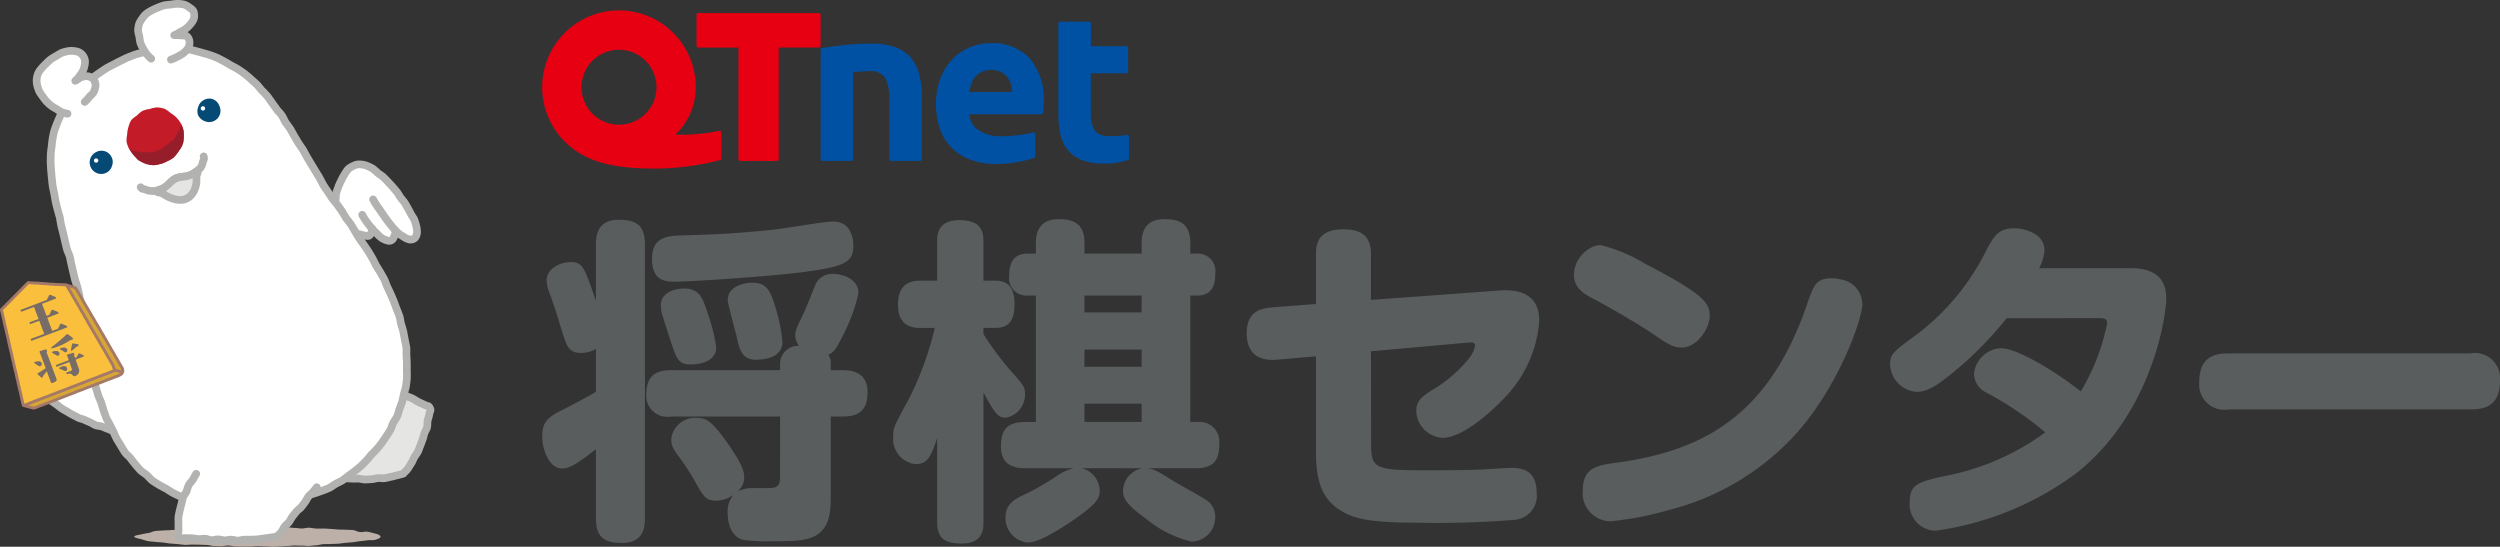 <svg xmlns="http://www.w3.org/2000/svg" width="171.868" height="37.586" viewBox="0 0 171.868 37.586">
  <rect x="0" y="0" width="171.868" height="37.586" fill="#333333" stroke="none"/>
  <g id="logo_shogi_center" transform="translate(-631.9 3.264)">
    <g id="レイヤー_1" data-name="レイヤー 1" transform="translate(632 -3)">
      <path id="パス_1" data-name="パス 1" d="M99.81,40.316c0-.674.139-1.7,1.556-1.7,1.231,0,1.812.372,1.812,1.7V59.132c0,.6-.093,1.7-1.556,1.7-1.208,0-1.812-.348-1.812-1.7V54.391c-1.069.813-1.719,1.324-2.323,1.324-.906,0-1.371-1.324-1.371-2.207,0-1.022.418-1.347,1.417-1.835.767-.395,1.533-.79,2.277-1.231v-2.95a1.965,1.965,0,0,1-1,.279c-.883,0-1-.418-1.417-1.765-.232-.766-.3-1.022-.743-2.276a2.734,2.734,0,0,1-.232-.929c0-.859.976-1.278,1.649-1.278.836,0,.952.348,1.742,2.671Zm12.66,11.824h-7.5a1.448,1.448,0,0,1-1.7-1.487c0-1.138.465-1.7,1.7-1.7h7.5v-.348a1.247,1.247,0,0,1,1.3-1.324,1.239,1.239,0,0,1-.256-.72c0-.3.046-.418.534-1.44.163-.3.7-1.673.813-1.951a1.259,1.259,0,0,1,1.254-.836c.581,0,1.742.3,1.742,1.324a11.612,11.612,0,0,1-1.115,3c-.465.976-.674,1.115-.952,1.231a1.148,1.148,0,0,1,.163.72v.348h.859c.72,0,1.672.232,1.672,1.51,0,1.092-.441,1.673-1.672,1.673h-.859v5.738c0,2.834-1.626,2.834-3.833,2.834a15.2,15.2,0,0,1-2.091-.07c-1-.186-1.161-1.324-1.161-1.835a1.772,1.772,0,0,1,.395-1.278,2.049,2.049,0,0,1-1.185.395c-.72,0-.883-.279-1.51-1.417a17.91,17.91,0,0,0-1-1.533c-.441-.581-.581-.836-.581-1.278a1.646,1.646,0,0,1,1.765-1.463c.65,0,1.022.232,2.044,1.649,1,1.417,1.208,2,1.208,2.416a1.261,1.261,0,0,1-.465,1,2.175,2.175,0,0,1,1.138-.232c.163,0,1.208,0,1.3-.023.395-.069.488-.3.488-.72Zm1.51-9.919c-3.043.372-8.014.65-8.641.65-.72,0-1.673,0-1.673-1.58,0-1.394.906-1.58,2.044-1.6,2.137-.07,3.438-.093,6.5-.418.6-.07,3.3-.534,3.856-.534a1.307,1.307,0,0,1,1.022.372,1.985,1.985,0,0,1,.418,1.3c0,1.137-.628,1.439-3.532,1.81Zm-6.435,2.973a11.931,11.931,0,0,1,.534,2.183c0,1.138-1.487,1.185-1.742,1.185-.906,0-1-.418-1.487-1.9-.046-.116-.348-1.092-.418-1.324a2.532,2.532,0,0,1-.163-.813c0-1.115,1.347-1.185,1.6-1.185C106.941,43.336,107.173,44.033,107.545,45.194Zm4.576-.65a11.343,11.343,0,0,1,.511,2.462c0,1.115-1.3,1.231-1.835,1.231-.952,0-1.138-.766-1.3-1.533-.093-.395-.627-2.346-.627-2.555,0-1.045,1.278-1.208,1.719-1.208.906,0,1.208.511,1.533,1.6Z" transform="translate(-58.941 -23.77)" fill="#595d5d"/>
      <path id="パス_2" data-name="パス 2" d="M164.658,59.309c0,.441,0,1.487-1.487,1.487-1.3,0-1.7-.465-1.7-1.487V53.549c-.418,1.278-.673,1.789-1.487,1.789a1.735,1.735,0,0,1-1.533-1.882c0-.627.023-.674,1.092-2.625a22.053,22.053,0,0,0,1.765-4.855h-.952c-.487,0-1.579-.047-1.579-1.6,0-1.44.836-1.649,1.579-1.649h1.115V40.052c0-.418,0-1.487,1.51-1.487,1.44,0,1.673.651,1.673,1.487v2.671h.836c1.045,0,1.3.743,1.3,1.6,0,.767-.139,1.649-1.3,1.649h-.836v.42a20.1,20.1,0,0,0,1.858,2.508c.906,1.022,1,1.115,1,1.649a1.615,1.615,0,0,1-1.324,1.6c-.581,0-.813-.418-1.533-1.742Zm6.737-3.694a1.634,1.634,0,0,1,1.254,1.533c0,.534-.186.906-1.765,2-.883.6-2.369,1.58-3.182,1.58a1.687,1.687,0,0,1-1.533-1.719c0-.976.674-1.3,1.6-1.719a20.811,20.811,0,0,0,1.835-1.068,3.269,3.269,0,0,1,1.254-.6h-3.3c-.627,0-1.7-.116-1.7-1.463,0-1.092.325-1.719,1.7-1.719h.7V43.746h-.581a1.188,1.188,0,0,1-1.254-1.347c0-.465.046-1.533,1.254-1.533h.581v-.72c0-.906.372-1.649,1.556-1.649,1.069,0,1.788.326,1.788,1.649v.72h3.926v-.72c0-.906.348-1.649,1.556-1.649,1.092,0,1.789.326,1.789,1.649v.72h.488a1.2,1.2,0,0,1,1.231,1.371c0,.488-.046,1.51-1.231,1.51h-.488v8.689h.534a1.358,1.358,0,0,1,1.463,1.463c0,.929-.185,1.719-1.6,1.719H175.9c.511.07.65.163,1.9.929.348.209,1.9,1.069,2.207,1.278a1.368,1.368,0,0,1,.581,1.138,1.657,1.657,0,0,1-1.626,1.7,7.707,7.707,0,0,1-3.113-1.556c-1.417-1.022-1.6-1.44-1.6-1.975a1.626,1.626,0,0,1,1.324-1.51Zm4.135-11.87H171.6v1.161h3.926Zm0,3.717H171.6v1.185h3.926Zm0,3.717H171.6v1.256h3.926Z" transform="translate(-97.145 -23.694)" fill="#595d5d"/>
      <path id="パス_3" data-name="パス 3" d="M229.769,55.163c0,1.649.441,1.7,3.972,1.7.116,0,3.113,0,3.9-.07.395-.023,1.487-.093,1.765-.093.72,0,1.742.14,1.742,1.7a1.656,1.656,0,0,1-1.394,1.858,63.828,63.828,0,0,1-6.737.209c-3.717,0-4.646-.348-5.552-.975-.929-.674-1.486-1.65-1.486-3.833V49.03l-2.695.232c-.813.07-2.067-.093-2.067-1.812,0-1.533.976-1.719,1.789-1.788l2.973-.232V42.015c0-.674.116-1.719,1.881-1.719,1.347,0,1.9.558,1.9,1.719v3.136l8.873-.65c1.649-.116,2.695.488,2.695,2.091a8.484,8.484,0,0,1-2.578,5.482c-.372.395-2.555,2.555-4.042,2.555a1.9,1.9,0,0,1-1.835-1.835c0-.743.441-1.022,1.045-1.417a9.369,9.369,0,0,0,2.671-2.323,2.081,2.081,0,0,0,.325-.743c0-.256-.185-.256-.674-.209l-6.481.581Z" transform="translate(-135.609 -24.797)" fill="#595d5d"/>
      <path id="パス_4" data-name="パス 4" d="M281.158,43.116a10.9,10.9,0,0,1,3,1.254c4.158,2.16,4.483,2.741,4.483,3.624,0,.766-.813,2.16-1.928,2.16-.441,0-.767-.093-1.765-.79-1.417-.976-3.345-2.044-4.251-2.532-.627-.325-1.394-.72-1.394-1.7a2.179,2.179,0,0,1,1.417-1.951A1.352,1.352,0,0,1,281.158,43.116Zm17.979,4c0,1.092-1.58,5.552-4.437,8.827a17.63,17.63,0,0,1-8.9,5.389,21.524,21.524,0,0,1-4,.767,1.938,1.938,0,0,1-1.882-2.16c0-1.394.836-1.673,2.067-1.835,5.946-.767,10.592-3.043,13.287-10.755.511-1.487.674-1.951,1.719-1.951a2.31,2.31,0,0,1,.627.07,1.724,1.724,0,0,1,1.508,1.649Z" transform="translate(-171.202 -26.526)" fill="#595d5d"/>
      <path id="パス_5" data-name="パス 5" d="M343.47,46.3a24.737,24.737,0,0,1-3.925,3.925c-1.045.836-1.626,1.138-2.277,1.138a1.97,1.97,0,0,1-1.812-1.882c0-.72.186-.859,1.9-2.114a16.4,16.4,0,0,0,4.785-5.877c.488-.86.767-1.371,1.858-1.371.79,0,2.068.418,2.068,1.487a2.785,2.785,0,0,1-.372,1.254H352c2.416,0,2.439,1.533,2.439,2.16,0,.836-.813,7.666-6.156,11.916a21.121,21.121,0,0,1-9.686,3.972,1.812,1.812,0,0,1-1.789-2c0-1.185.581-1.324,2.184-1.719a17.026,17.026,0,0,0,7.132-3.043,23.046,23.046,0,0,0-4.065-2.741,1.476,1.476,0,0,1-.836-1.278,1.963,1.963,0,0,1,1.835-1.765c1.3,0,4.32,2,5.505,2.973a14.691,14.691,0,0,0,1.812-4.669c0-.372-.209-.372-.79-.372Z" transform="translate(-205.617 -24.687)" fill="#595d5d"/>
      <path id="パス_6" data-name="パス 6" d="M392.4,66.172a1.741,1.741,0,0,1-2.045-1.9c0-1.835,1.231-1.951,2.045-1.951h16.585a1.741,1.741,0,0,1,2.044,1.9c0,1.882-1.3,1.951-2.044,1.951Z" transform="translate(-239.261 -38.292)" fill="#595d5d"/>
      <path id="パス_7" data-name="パス 7" d="M150.4,15.387a.127.127,0,0,1-.127-.127V11.2a2.986,2.986,0,0,0-.285-1.53,1.223,1.223,0,0,0-1.139-.45c-.212,0-.713.023-1.064.065v5.972a.127.127,0,0,1-.127.127h-1.98a.127.127,0,0,1-.127-.127v-7.5a.128.128,0,0,1,.1-.125,20.713,20.713,0,0,1,3.33-.313,4.948,4.948,0,0,1,1.746.262,2.524,2.524,0,0,1,1.057.742,2.91,2.91,0,0,1,.555,1.14,6.1,6.1,0,0,1,.165,1.471v4.325a.127.127,0,0,1-.127.127Z" transform="translate(-89.236 -4.586)" fill="#0051a4"/>
      <path id="パス_8" data-name="パス 8" d="M170.2,15.541a4.99,4.99,0,0,1-1.852-.315,3.622,3.622,0,0,1-1.3-.863,3.431,3.431,0,0,1-.765-1.3,5.157,5.157,0,0,1-.247-1.62,4.842,4.842,0,0,1,.322-1.837A3.959,3.959,0,0,1,167.2,8.3a3.542,3.542,0,0,1,1.207-.795,3.8,3.8,0,0,1,1.4-.271,3.5,3.5,0,0,1,2.652,1.03,4.251,4.251,0,0,1,.975,3.022c0,.172-.012.408-.036.722a.127.127,0,0,1-.127.116h-4.951a1.489,1.489,0,0,0,.645,1.095,2.691,2.691,0,0,0,1.532.417c.051,0,.1,0,.158,0a10.069,10.069,0,0,0,2.048-.257.127.127,0,0,1,.155.124V15a.128.128,0,0,1-.08.116A7.957,7.957,0,0,1,170.2,15.541Zm1.08-4.949a2.332,2.332,0,0,0-.1-.555,1.355,1.355,0,0,0-.69-.825,1.426,1.426,0,0,0-.652-.135,1.51,1.51,0,0,0-.645.127,1.381,1.381,0,0,0-.727.825,3.241,3.241,0,0,0-.142.562Z" transform="translate(-101.787 -4.532)" fill="#0051a4"/>
      <path id="パス_9" data-name="パス 9" d="M190.876,13.186a4.005,4.005,0,0,1-1.515-.248,2.377,2.377,0,0,1-.959-.69,2.569,2.569,0,0,1-.5-1.072,6.345,6.345,0,0,1-.143-1.394V3.559a.127.127,0,0,1,.127-.127h1.981a.127.127,0,0,1,.127.127V5.118h2.435a.127.127,0,0,1,.127.127V6.85a.127.127,0,0,1-.127.127H189.99V9.752a2.211,2.211,0,0,0,.248,1.125c.161.274.469.406,1,.426.064,0,.129,0,.2,0a5.856,5.856,0,0,0,1.024-.09l.022,0a.128.128,0,0,1,.127.127v1.487a.128.128,0,0,1-.089.122A4.845,4.845,0,0,1,190.876,13.186Z" transform="translate(-115.1 -2.206)" fill="#0051a4"/>
      <path id="パス_10" data-name="パス 10" d="M126.526,12.067a.127.127,0,0,1-.127-.127V4.273h-2.755a.127.127,0,0,1-.127-.127V2.026a.127.127,0,0,1,.127-.127h8.277a.127.127,0,0,1,.127.127V4.145a.127.127,0,0,1-.127.127h-2.755v7.666a.127.127,0,0,1-.127.127Z" transform="translate(-75.733 -1.266)" fill="#e60012"/>
      <path id="パス_11" data-name="パス 11" d="M103.971,12.305c-2.671,0-4.765-.317-6.311-1.861a5.279,5.279,0,1,1,9.012-3.733,4.447,4.447,0,0,1-1.4,3.254c.13.009.282.014.451.014a12.81,12.81,0,0,0,2.553-.266.114.114,0,0,1,.028,0,.127.127,0,0,1,.127.127V11.6a.127.127,0,0,1-.087.12A18.067,18.067,0,0,1,103.971,12.305Zm-2.577-8.169a2.577,2.577,0,1,0,2.577,2.576,2.577,2.577,0,0,0-2.577-2.576Z" transform="translate(-58.94 -0.98)" fill="#e60012"/>
      <path id="パス_12" data-name="パス 12" d="M40.548,93.772c0,.072-.134.163-.417.228-.136.032-.313,0-.507.027-.149.022-.314.039-.5.058-.155.018-.32.057-.5.073-.159.015-.325.029-.5.043s-.327.048-.5.059-.331.011-.5.02-.332,0-.5.01-.329.069-.5.077-.333.039-.5.046-.335-.025-.5-.021-.333-.013-.5-.009-.334.029-.5.033-.336.03-.506.033-.334.015-.5.017-.335-.025-.5-.024-.34-.024-.512-.024-.339.036-.507.035-.339,0-.506,0-.34,0-.506-.005-.338-.06-.5-.063-.34.048-.506.045-.339-.012-.5-.017-.336-.065-.5-.07-.338-.01-.5-.017-.339,0-.5-.005-.342.026-.506.016-.34-.041-.5-.053-.342-.026-.5-.039-.34-.053-.5-.068c-.177-.017-.345-.024-.5-.041-.182-.021-.348-.027-.5-.05a4.43,4.43,0,0,1-.486-.14c-.28-.065-.476-.1-.476-.174s.2-.093.484-.157c.137-.031.3-.062.491-.09.15-.022.305-.12.486-.141.155-.018.324-.019.5-.034.159-.015.327-.01.5-.024.16-.012.328-.02.5-.031s.329-.032.5-.042.331-.007.5-.016.331-.039.5-.046.334.035.506.029.331-.1.5-.1.334.056.5.053.334-.036.5-.039.336.015.506.012.334-.057.5-.058.335,0,.5,0,.34.077.511.077.339-.066.507-.065.339-.022.506-.021.339.065.506.067.34-.023.507-.019.338.044.5.047.338.035.5.039.341-.058.506-.052.337.051.5.057.34,0,.5,0,.34.018.5.027.34.027.5.039.343,0,.5.012c.175.014.345.009.5.024.177.017.335.118.491.137.182.021.359-.046.509-.023.194.029.357.082.493.114.28.065.414.149.414.22" transform="translate(-14.482 -57.145)" fill="#bdb0a9"/>
      <path id="パス_13" data-name="パス 13" d="M13.807,66.189c-.152.021-.3.063-.451.081s-.31-.018-.461,0-.306.019-.456.034-.3.051-.453.063-.307.009-.456.019-.3.048-.453.056-.308-.012-.456-.005-.305.061-.453.066-.31-.043-.458-.039-.31.024-.455.026-.31.014-.454.015c-.161,0-.313.025-.455.024-.165,0-.318-.034-.457-.039-.175,0-.326-.015-.453-.02a3.855,3.855,0,0,1-.446-.016.52.52,0,0,0-.472.151c-.108.108-.111.238,0,.444a1.449,1.449,0,0,0,.265.331c.088.086.174.208.3.315.1.084.213.175.337.271.108.082.228.163.353.25s.219.182.348.263.246.144.376.219.245.15.377.22.255.131.389.2.278.082.414.144.26.116.4.175.25.149.387.2.292.041.431.091.266.116.407.161.264.125.405.166.291.033.434.07.276.082.419.116.277.085.422.116.29.027.436.053.28.072.426.094.29.028.437.046.288.048.435.063" transform="translate(-3.981 -40.666)" fill="#fff"/>
      <path id="パス_14" data-name="パス 14" d="M13.807,66.189c-.152.021-.3.063-.451.081s-.31-.018-.461,0-.306.019-.456.034-.3.051-.453.063-.307.009-.456.019-.3.048-.453.056-.308-.012-.456-.005-.305.061-.453.066-.31-.043-.458-.039-.31.024-.455.026-.31.014-.454.015c-.161,0-.313.025-.455.024-.165,0-.318-.034-.457-.039-.175,0-.326-.015-.453-.02a3.855,3.855,0,0,1-.446-.016.52.52,0,0,0-.472.151c-.108.108-.111.238,0,.444a1.449,1.449,0,0,0,.265.331c.088.086.174.208.3.315.1.084.213.175.337.271.108.082.228.163.353.25s.219.182.348.263.246.144.376.219.245.15.377.22.255.131.389.2.278.082.414.144.26.116.4.175.25.149.387.2.292.041.431.091.266.116.407.161.264.125.405.166.291.033.434.07.276.082.419.116.277.085.422.116.29.027.436.053.28.072.426.094.29.028.437.046.288.048.435.063" transform="translate(-3.981 -40.666)" fill="none" stroke="#b2b2b0" stroke-linecap="round" stroke-linejoin="round" stroke-width="0.529"/>
      <path id="パス_15" data-name="パス 15" d="M59.228,31.629a3.186,3.186,0,0,1,.077-.447c.024-.13.007-.292.048-.454.036-.141.1-.285.148-.436a4.415,4.415,0,0,1,.191-.418,3.075,3.075,0,0,1,.215-.4,2.241,2.241,0,0,1,.262-.381,1.555,1.555,0,0,1,.392-.239.777.777,0,0,1,.434-.087,1.367,1.367,0,0,1,.447.09,2.647,2.647,0,0,1,.416.2,4.35,4.35,0,0,1,.348.3c.116.094.256.168.371.276s.217.214.324.327.212.223.313.339.2.236.3.355.164.264.254.387.2.24.284.365.158.271.232.4c.085.14.152.279.216.4s.168.246.216.367a2.891,2.891,0,0,1,.127.4,1.751,1.751,0,0,1,.06.421.665.665,0,0,1-.128.408.418.418,0,0,1-.4.123,1.132,1.132,0,0,1-.384-.176c-.107-.067-.212-.126-.3-.194s-.182-.151-.263-.223a1.13,1.13,0,0,1-.143.484.326.326,0,0,1-.419.185,1.51,1.51,0,0,1-.4-.18,2.109,2.109,0,0,1-.322-.3,3.457,3.457,0,0,1-.321-.326c-.027.2-.1.5-.328.494a2.362,2.362,0,0,1-.49-.11,1.446,1.446,0,0,1-.478-.163,1.845,1.845,0,0,1-.342-.375" transform="translate(-36.334 -17.728)" fill="#fff"/>
      <path id="パス_16" data-name="パス 16" d="M59.228,31.629a3.186,3.186,0,0,1,.077-.447c.024-.13.007-.292.048-.454.036-.141.1-.285.148-.436a4.415,4.415,0,0,1,.191-.418,3.075,3.075,0,0,1,.215-.4,2.241,2.241,0,0,1,.262-.381,1.555,1.555,0,0,1,.392-.239.777.777,0,0,1,.434-.087,1.367,1.367,0,0,1,.447.09,2.647,2.647,0,0,1,.416.2,4.35,4.35,0,0,1,.348.3c.116.094.256.168.371.276s.217.214.324.327.212.223.313.339.2.236.3.355.164.264.254.387.2.24.284.365.158.271.232.4c.085.14.152.279.216.4s.168.246.216.367a2.891,2.891,0,0,1,.127.4,1.751,1.751,0,0,1,.06.421.665.665,0,0,1-.128.408.418.418,0,0,1-.4.123,1.132,1.132,0,0,1-.384-.176c-.107-.067-.212-.126-.3-.194s-.182-.151-.263-.223a1.13,1.13,0,0,1-.143.484.326.326,0,0,1-.419.185,1.51,1.51,0,0,1-.4-.18,2.109,2.109,0,0,1-.322-.3,3.457,3.457,0,0,1-.321-.326c-.027.2-.1.5-.328.494a2.362,2.362,0,0,1-.49-.11,1.446,1.446,0,0,1-.478-.163,1.845,1.845,0,0,1-.342-.375" transform="translate(-36.334 -17.728)" fill="none" stroke="#b2b2b0" stroke-linecap="round" stroke-linejoin="round" stroke-width="0.529"/>
      <path id="パス_17" data-name="パス 17" d="M64.158,37.722a2.456,2.456,0,0,0,.206.343c.063.1.144.208.234.325.077.1.164.206.258.31" transform="translate(-39.356 -23.22)" fill="#fff"/>
      <path id="パス_18" data-name="パス 18" d="M64.158,37.722a2.456,2.456,0,0,0,.206.343c.063.1.144.208.234.325.077.1.164.206.258.31" transform="translate(-39.356 -23.22)" fill="none" stroke="#b2b2b0" stroke-linecap="round" stroke-linejoin="round" stroke-width="0.529"/>
      <path id="パス_19" data-name="パス 19" d="M66.084,34.99c.111.19.077.151.223.379.068.108.165.222.256.36.077.116.16.238.249.364s.166.239.256.36.181.232.274.348.187.232.283.34" transform="translate(-40.536 -21.546)" fill="#fff"/>
      <path id="パス_20" data-name="パス 20" d="M66.084,34.99c.111.19.077.151.223.379.068.108.165.222.256.36.077.116.16.238.249.364s.166.239.256.36.181.232.274.348.187.232.283.34" transform="translate(-40.536 -21.546)" fill="none" stroke="#b2b2b0" stroke-linecap="round" stroke-linejoin="round" stroke-width="0.529"/>
      <path id="パス_21" data-name="パス 21" d="M60.082,66.9c.147.064.284.075.424.137s.276.159.413.221.274.165.41.226.3.121.431.184.3.106.439.17.287.142.419.207c.15.072.3.113.433.177.153.077.279.17.4.232.162.084.307.144.421.2.271.142.293.031.4.234s-.005.169-.044.45c-.017.125-.077.267-.11.434-.027.134,0,.294-.042.45-.034.136-.137.262-.184.413s-.07.283-.124.429-.1.277-.159.42-.1.28-.169.418-.168.246-.244.38-.116.275-.2.4-.155.257-.243.381-.205.211-.3.33c-.144.043-.28.083-.423.116s-.288.081-.434.108-.293.075-.438.094-.3-.02-.45-.008-.3.073-.443.077-.3.023-.448.023-.3-.056-.447-.061-.3.01-.448,0-.3-.013-.447-.03-.3-.066-.439-.088c-.16-.025-.3-.064-.44-.09-.166-.032-.31-.067-.434-.1-.271-.064-.43.132-.4-.087s.1-.194.2-.4.1-.2.206-.4.116-.194.22-.4.064-.222.167-.423.081-.214.184-.416.131-.189.235-.391.095-.207.2-.41.092-.208.2-.41.1-.208.2-.41.109-.2.213-.4.144-.182.248-.385.059-.225.163-.426.1-.2.207-.407.122-.194.226-.4a4.485,4.485,0,0,0,.208-.406.774.774,0,0,1,.249-.379" transform="translate(-34.821 -41.101)" fill="#e5e5e4"/>
      <path id="パス_22" data-name="パス 22" d="M60.082,66.9c.147.064.284.075.424.137s.276.159.413.221.274.165.41.226.3.121.431.184.3.106.439.17.287.142.419.207c.15.072.3.113.433.177.153.077.279.17.4.232.162.084.307.144.421.2.271.142.293.031.4.234s-.005.169-.044.45c-.017.125-.077.267-.11.434-.027.134,0,.294-.042.45-.034.136-.137.262-.184.413s-.07.283-.124.429-.1.277-.159.42-.1.28-.169.418-.168.246-.244.38-.116.275-.2.4-.155.257-.243.381-.205.211-.3.33c-.144.043-.28.083-.423.116s-.288.081-.434.108-.293.075-.438.094-.3-.02-.45-.008-.3.073-.443.077-.3.023-.448.023-.3-.056-.447-.061-.3.01-.448,0-.3-.013-.447-.03-.3-.066-.439-.088c-.16-.025-.3-.064-.44-.09-.166-.032-.31-.067-.434-.1-.271-.064-.43.132-.4-.087s.1-.194.2-.4.1-.2.206-.4.116-.194.22-.4.064-.222.167-.423.081-.214.184-.416.131-.189.235-.391.095-.207.2-.41.092-.208.2-.41.1-.208.2-.41.109-.2.213-.4.144-.182.248-.385.059-.225.163-.426.1-.2.207-.407.122-.194.226-.4a4.485,4.485,0,0,0,.208-.406A.774.774,0,0,1,60.082,66.9Z" transform="translate(-34.821 -41.101)" fill="none" stroke="#b2b2b0" stroke-linecap="round" stroke-linejoin="round" stroke-width="0.529"/>
      <path id="パス_23" data-name="パス 23" d="M28.18,18.445c-.1-.153-.2-.307-.306-.465s-.214-.3-.31-.461-.163-.333-.259-.491-.194-.315-.289-.474-.194-.315-.289-.475-.189-.319-.284-.479-.174-.329-.268-.489-.218-.3-.314-.462-.189-.32-.285-.478-.175-.33-.271-.486-.226-.3-.326-.453-.163-.338-.266-.491-.249-.28-.357-.43-.212-.305-.324-.452-.206-.31-.323-.453-.259-.268-.383-.4-.232-.3-.363-.424-.275-.252-.414-.372-.279-.25-.426-.358-.288-.206-.435-.3-.316-.161-.467-.25-.3-.185-.456-.266-.31-.174-.47-.245-.327-.135-.492-.194-.339-.1-.508-.149-.337-.1-.509-.14-.341-.095-.515-.121-.351-.039-.527-.051S17.39,8.1,17.212,8.1s-.352.006-.53.017-.344.074-.52.1-.348.026-.524.062-.337.092-.509.14-.34.08-.51.139-.326.124-.492.191-.314.153-.477.229-.31.155-.47.242-.324.155-.474.243-.3.2-.446.293-.292.206-.433.307-.282.219-.417.328-.274.228-.4.345-.261.244-.381.369-.248.257-.358.393-.223.279-.321.422-.228.279-.314.431-.116.34-.19.5-.149.32-.208.486-.136.328-.181.5-.075.345-.106.52-.043.348-.062.526-.056.348-.062.528-.013.353-.009.532.016.363.031.552.029.364.051.551.034.365.062.551.077.358.11.542.058.36.094.542.094.354.133.535.108.352.151.532.048.368.092.547.093.357.138.537.077.362.125.542.082.362.129.542.152.345.2.522.068.366.114.544.08.362.125.539.085.362.129.537.131.351.172.527.085.363.122.539.036.348.069.536c.029.168.095.339.124.525s.049.348.077.533.016.355.044.539.068.348.1.529.055.352.084.532.039.355.07.535.085.348.12.526.043.357.08.534.1.346.136.523.063.354.106.529.087.348.136.523.1.343.157.516.152.328.209.5.092.348.155.516.109.343.179.51.178.314.254.477.158.323.24.483.137.333.227.489.186.31.283.46.177.316.281.462.261.253.374.394.212.29.333.424.224.284.353.41.294.209.432.327.251.282.4.391.317.2.47.3.331.171.489.261.308.211.472.292.331.17.5.24.346.139.519.2.365.072.542.122.348.136.528.175.367.05.549.077.363.081.546.1.371.027.554.039.371.026.554.028.371-.039.554-.045.37-.021.552-.034.369-.035.552-.055.373,0,.554-.031.369-.057.548-.089.357-.11.536-.148.377-.026.552-.067.357-.116.532-.163.353-.125.524-.175.36-.1.528-.157.331-.106.5-.175.333-.113.495-.194.293-.194.45-.284.322-.146.472-.244.279-.216.423-.323.286-.2.426-.318.28-.215.412-.335.248-.251.374-.377.223-.273.343-.405.257-.244.369-.382.232-.268.336-.412.2-.292.3-.441.2-.293.288-.447.125-.334.206-.493.2-.295.274-.458.1-.342.158-.509.139-.326.19-.5.07-.348.11-.52.112-.338.142-.513.048-.35.066-.528,0-.354,0-.533,0-.352,0-.53-.012-.366-.026-.548.017-.371-.006-.552-.077-.36-.108-.542-.063-.361-.1-.54-.1-.352-.153-.528-.058-.365-.114-.542-.139-.34-.2-.513-.123-.346-.191-.516-.143-.338-.216-.506-.159-.331-.237-.5-.124-.348-.207-.511-.185-.319-.271-.48-.2-.31-.29-.468-.155-.334-.249-.492-.185-.317-.281-.473-.213-.3-.31-.454-.219-.3-.319-.451-.184-.321-.285-.473-.177-.325-.279-.475-.232-.286-.336-.435-.18-.325-.283-.474-.216-.3-.316-.444-.235-.284-.335-.432" transform="translate(-5.439 -5.067)" fill="#fff"/>
      <path id="パス_24" data-name="パス 24" d="M28.18,18.445c-.1-.153-.2-.307-.306-.465s-.214-.3-.31-.461-.163-.333-.259-.491-.194-.315-.289-.474-.194-.315-.289-.475-.189-.319-.284-.479-.174-.329-.268-.489-.218-.3-.314-.462-.189-.32-.285-.478-.175-.33-.271-.486-.226-.3-.326-.453-.163-.338-.266-.491-.249-.28-.357-.43-.212-.305-.324-.452-.206-.31-.323-.453-.259-.268-.383-.4-.232-.3-.363-.424-.275-.252-.414-.372-.279-.25-.426-.358-.288-.206-.435-.3-.316-.161-.467-.25-.3-.185-.456-.266-.31-.174-.47-.245-.327-.135-.492-.194-.339-.1-.508-.149-.337-.1-.509-.14-.341-.095-.515-.121-.351-.039-.527-.051S17.39,8.1,17.212,8.1s-.352.006-.53.017-.344.074-.52.1-.348.026-.524.062-.337.092-.509.14-.34.08-.51.139-.326.124-.492.191-.314.153-.477.229-.31.155-.47.242-.324.155-.474.243-.3.2-.446.293-.292.206-.433.307-.282.219-.417.328-.274.228-.4.345-.261.244-.381.369-.248.257-.358.393-.223.279-.321.422-.228.279-.314.431-.116.34-.19.5-.149.32-.208.486-.136.328-.181.5-.075.345-.106.52-.043.348-.062.526-.056.348-.062.528-.013.353-.009.532.016.363.031.552.029.364.051.551.034.365.062.551.077.358.11.542.058.36.094.542.094.354.133.535.108.352.151.532.048.368.092.547.093.357.138.537.077.362.125.542.082.362.129.542.152.345.2.522.068.366.114.544.08.362.125.539.085.362.129.537.131.351.172.527.085.363.122.539.036.348.069.536c.029.168.095.339.124.525s.049.348.077.533.016.355.044.539.068.348.1.529.055.352.084.532.039.355.07.535.085.348.12.526.043.357.08.534.1.346.136.523.063.354.106.529.087.348.136.523.1.343.157.516.152.328.209.5.092.348.155.516.109.343.179.51.178.314.254.477.158.323.24.483.137.333.227.489.186.31.283.46.177.316.281.462.261.253.374.394.212.29.333.424.224.284.353.41.294.209.432.327.251.282.4.391.317.2.47.3.331.171.489.261.308.211.472.292.331.17.5.24.346.139.519.2.365.072.542.122.348.136.528.175.367.05.549.077.363.081.546.1.371.027.554.039.371.026.554.028.371-.039.554-.045.37-.021.552-.034.369-.035.552-.055.373,0,.554-.031.369-.057.548-.089.357-.11.536-.148.377-.026.552-.067.357-.116.532-.163.353-.125.524-.175.36-.1.528-.157.331-.106.5-.175.333-.113.495-.194.293-.194.45-.284.322-.146.472-.244.279-.216.423-.323.286-.2.426-.318.28-.215.412-.335.248-.251.374-.377.223-.273.343-.405.257-.244.369-.382.232-.268.336-.412.2-.292.3-.441.2-.293.288-.447.125-.334.206-.493.2-.295.274-.458.1-.342.158-.509.139-.326.19-.5.07-.348.11-.52.112-.338.142-.513.048-.35.066-.528,0-.354,0-.533,0-.352,0-.53-.012-.366-.026-.548.017-.371-.006-.552-.077-.36-.108-.542-.063-.361-.1-.54-.1-.352-.153-.528-.058-.365-.114-.542-.139-.34-.2-.513-.123-.346-.191-.516-.143-.338-.216-.506-.159-.331-.237-.5-.124-.348-.207-.511-.185-.319-.271-.48-.2-.31-.29-.468-.155-.334-.249-.492-.185-.317-.281-.473-.213-.3-.31-.454-.219-.3-.319-.451-.184-.321-.285-.473-.177-.325-.279-.475-.232-.286-.336-.435-.18-.325-.283-.474-.216-.3-.316-.444S28.279,18.592,28.18,18.445Z" transform="translate(-5.439 -5.067)" fill="none" stroke="#b2b2b0" stroke-linecap="round" stroke-linejoin="round" stroke-width="0.529"/>
      <path id="パス_25" data-name="パス 25" d="M8.442,12.929a2.514,2.514,0,0,1-.407-.108,3.132,3.132,0,0,1-.359-.223,3.344,3.344,0,0,1-.36-.218A3.513,3.513,0,0,1,7,12.1a3.172,3.172,0,0,1-.257-.334,2.682,2.682,0,0,1-.237-.345,1.948,1.948,0,0,1-.143-.391,1.345,1.345,0,0,1-.052-.406,1.112,1.112,0,0,1,.017-.422c.055-.132.2-.228.3-.357a2.679,2.679,0,0,1,.31-.331A3.606,3.606,0,0,1,7.275,9.2a3.847,3.847,0,0,1,.394-.242,3.5,3.5,0,0,1,.407-.228,2.472,2.472,0,0,1,.453-.11,1.406,1.406,0,0,1,.461.015.731.731,0,0,1,.41.185.8.8,0,0,1,.22.353.875.875,0,0,1,0,.414,1.457,1.457,0,0,1-.125.4,2.076,2.076,0,0,1-.229.355,1.791,1.791,0,0,1-.293.324c.155-.071.273-.2.4-.242a1.134,1.134,0,0,1,.461-.071.652.652,0,0,1,.406.237.623.623,0,0,1,.125.442,1.292,1.292,0,0,1-.139.432c-.062.123-.206.208-.3.329a2.552,2.552,0,0,1-.3.324" transform="translate(-3.9 -5.375)" fill="#fff"/>
      <path id="パス_26" data-name="パス 26" d="M8.461,12.929a2.514,2.514,0,0,1-.407-.108A3.132,3.132,0,0,1,7.7,12.6a3.344,3.344,0,0,1-.36-.218,3.513,3.513,0,0,1-.313-.283,3.172,3.172,0,0,1-.257-.334,2.682,2.682,0,0,1-.237-.345,1.948,1.948,0,0,1-.143-.391,1.345,1.345,0,0,1-.052-.406,1.375,1.375,0,0,1,.1-.461,1.226,1.226,0,0,1,.211-.318,2.679,2.679,0,0,1,.31-.331A3.607,3.607,0,0,1,7.294,9.2a3.847,3.847,0,0,1,.394-.242,3.5,3.5,0,0,1,.407-.228,2.471,2.471,0,0,1,.453-.11,1.406,1.406,0,0,1,.461.015.731.731,0,0,1,.41.185.8.8,0,0,1,.22.353.875.875,0,0,1,0,.414,1.457,1.457,0,0,1-.125.4,2.076,2.076,0,0,1-.229.355,1.792,1.792,0,0,1-.293.324c.155-.071.273-.2.4-.242a1.134,1.134,0,0,1,.461-.071.652.652,0,0,1,.406.237.623.623,0,0,1,.125.442,1.292,1.292,0,0,1-.139.432c-.062.123-.206.208-.3.329a2.552,2.552,0,0,1-.3.324" transform="translate(-3.919 -5.375)" fill="none" stroke="#b2b2b0" stroke-linecap="round" stroke-linejoin="round" stroke-width="0.529"/>
      <path id="パス_27" data-name="パス 27" d="M25.257,4.034a2.493,2.493,0,0,1-.307-.31,2.839,2.839,0,0,1-.24-.366,2.793,2.793,0,0,1-.194-.4,2.572,2.572,0,0,1-.07-.434,2.383,2.383,0,0,1-.092-.43,1.8,1.8,0,0,1,.068-.439,1.436,1.436,0,0,1,.221-.38,1.31,1.31,0,0,1,.281-.328,2.458,2.458,0,0,1,.382-.235,3.419,3.419,0,0,1,.41-.188A4.087,4.087,0,0,1,26.141.37,4,4,0,0,1,26.59.317a3.63,3.63,0,0,1,.452-.052,2.26,2.26,0,0,1,.452.043,1.072,1.072,0,0,1,.391.211c.128.088.262.17.3.321a.941.941,0,0,1,0,.457,1.209,1.209,0,0,1-.243.38,1.817,1.817,0,0,1-.316.31,2.367,2.367,0,0,1-.387.219,2.2,2.2,0,0,1-.4.213,3.691,3.691,0,0,1,.434.014c.168.016.33-.01.432.06a.546.546,0,0,1,.184.4.676.676,0,0,1-.12.449,1.572,1.572,0,0,1-.331.334,2.493,2.493,0,0,1-.4.232,2.927,2.927,0,0,1-.424.19" transform="translate(-14.962 -0.265)" fill="#fff"/>
      <path id="パス_28" data-name="パス 28" d="M25.257,4.034a2.493,2.493,0,0,1-.307-.31,2.839,2.839,0,0,1-.24-.366,2.793,2.793,0,0,1-.194-.4,2.572,2.572,0,0,1-.07-.434,2.383,2.383,0,0,1-.092-.43,1.8,1.8,0,0,1,.068-.439,1.436,1.436,0,0,1,.221-.38,1.31,1.31,0,0,1,.281-.328,2.458,2.458,0,0,1,.382-.235,3.419,3.419,0,0,1,.41-.188A4.087,4.087,0,0,1,26.141.37,4,4,0,0,1,26.59.317a3.63,3.63,0,0,1,.452-.052,2.26,2.26,0,0,1,.452.043,1.072,1.072,0,0,1,.391.211c.128.088.262.17.3.321a.941.941,0,0,1,0,.457,1.209,1.209,0,0,1-.243.38,1.817,1.817,0,0,1-.316.31,2.367,2.367,0,0,1-.387.219,2.2,2.2,0,0,1-.4.213,3.691,3.691,0,0,1,.434.014c.168.016.33-.01.432.06a.546.546,0,0,1,.184.4.676.676,0,0,1-.12.449,1.572,1.572,0,0,1-.331.334,2.493,2.493,0,0,1-.4.232,2.927,2.927,0,0,1-.424.19" transform="translate(-14.962 -0.265)" fill="none" stroke="#b2b2b0" stroke-linecap="round" stroke-linejoin="round" stroke-width="0.529"/>
      <path id="パス_29" data-name="パス 29" d="M26.07,19.779a2.055,2.055,0,0,1,.181.49,1.964,1.964,0,0,1-.048.517,1.968,1.968,0,0,1-.064.506,1.989,1.989,0,0,1-.286.421,1.922,1.922,0,0,1-.3.408,1.948,1.948,0,0,1-.445.237,1.913,1.913,0,0,1-.465.194,2.013,2.013,0,0,1-.507.087,2.037,2.037,0,0,1-.484-.175,2.052,2.052,0,0,1-.494-.155c-.139-.094-.206-.275-.32-.406a1.925,1.925,0,0,1-.34-.382,2.029,2.029,0,0,1-.177-.487,1.979,1.979,0,0,1,.039-.513,1.926,1.926,0,0,1,.084-.5,1.983,1.983,0,0,1,.187-.478,2.009,2.009,0,0,1,.4-.325,1.908,1.908,0,0,1,.39-.324,1.878,1.878,0,0,1,.491-.126,2.013,2.013,0,0,1,.5-.11,2.09,2.09,0,0,1,.515.093,2.077,2.077,0,0,1,.426.3,1.9,1.9,0,0,1,.4.31,2,2,0,0,1,.307.415" transform="translate(-13.718 -11.539)" fill="#c31b28"/>
      <path id="パス_30" data-name="パス 30" d="M25.036,23.409a2.937,2.937,0,0,1-.514.2,2.641,2.641,0,0,1-.552.023,2.386,2.386,0,0,1-.536-.045,2.526,2.526,0,0,1-.57-.135,2.294,2.294,0,0,0,.382.513,1.751,1.751,0,0,0,1.059.549,2.048,2.048,0,0,0,.6-.067,1.936,1.936,0,0,0,.549-.2,1.856,1.856,0,0,0,.479-.325,1.834,1.834,0,0,0,.365-.451,1.992,1.992,0,0,0,.266-.534,2.01,2.01,0,0,0,.013-.6,2.141,2.141,0,0,0-.163-.6,2.414,2.414,0,0,1-.237.517,2.445,2.445,0,0,1-.264.479,2.7,2.7,0,0,1-.428.343,2.826,2.826,0,0,1-.443.324" transform="translate(-14.049 -13.43)" fill="#951e2a"/>
      <path id="パス_31" data-name="パス 31" d="M29.142,27.351c.042.2.022.151-.054.379a1.024,1.024,0,0,1-.144.375,1.614,1.614,0,0,1-.3.282,2.243,2.243,0,0,1-.439.265,1.939,1.939,0,0,1-.5.093,1.777,1.777,0,0,0-.494.119,1.822,1.822,0,0,0-.395.321,1.964,1.964,0,0,1-.387.333,2.168,2.168,0,0,1-.479.185,1.425,1.425,0,0,1-.4.024,1,1,0,0,1-.385-.086c-.226-.081-.227-.014-.356-.168" transform="translate(-15.239 -16.864)" fill="#fff"/>
      <path id="パス_32" data-name="パス 32" d="M29.142,27.351c.042.2.022.151-.054.379a1.024,1.024,0,0,1-.144.375,1.614,1.614,0,0,1-.3.282,2.243,2.243,0,0,1-.439.265,1.939,1.939,0,0,1-.5.093,1.777,1.777,0,0,0-.494.119,1.822,1.822,0,0,0-.395.321,1.964,1.964,0,0,1-.387.333,2.168,2.168,0,0,1-.479.185,1.425,1.425,0,0,1-.4.024,1,1,0,0,1-.385-.086c-.226-.081-.227-.014-.356-.168" transform="translate(-15.239 -16.864)" fill="none" stroke="#b2b2b0" stroke-linecap="round" stroke-linejoin="round" stroke-width="0.529"/>
      <path id="パス_33" data-name="パス 33" d="M29.019,30.507a1.775,1.775,0,0,0-.407.306,1.951,1.951,0,0,1-.387.328,2.112,2.112,0,0,1-.465.182c-.057.214.145.092.371.221a3.733,3.733,0,0,0,.384.226,2.866,2.866,0,0,0,.421.155,1.743,1.743,0,0,0,.444.057.961.961,0,0,0,.426-.114.852.852,0,0,0,.314-.259,1.355,1.355,0,0,0,.209-.359,2.3,2.3,0,0,0,.112-.406,2.925,2.925,0,0,0,.005-.421c.007-.242.191-.344-.008-.4a2.064,2.064,0,0,1-.429.259,1.986,1.986,0,0,1-.5.105,1.774,1.774,0,0,0-.491.125" transform="translate(-17.044 -18.499)" fill="#e5e5e4"/>
      <path id="パス_34" data-name="パス 34" d="M29.019,30.507a1.775,1.775,0,0,0-.407.306,1.951,1.951,0,0,1-.387.328,2.112,2.112,0,0,1-.465.182c-.057.214.145.092.371.221a3.733,3.733,0,0,0,.384.226,2.866,2.866,0,0,0,.421.155,1.743,1.743,0,0,0,.444.057.961.961,0,0,0,.426-.114.852.852,0,0,0,.314-.259,1.355,1.355,0,0,0,.209-.359,2.3,2.3,0,0,0,.112-.406,2.925,2.925,0,0,0,.005-.421c.007-.242.191-.344-.008-.4a2.064,2.064,0,0,1-.429.259,1.986,1.986,0,0,1-.5.105A1.774,1.774,0,0,0,29.019,30.507Z" transform="translate(-17.044 -18.499)" fill="none" stroke="#b2b2b0" stroke-linecap="round" stroke-linejoin="round" stroke-width="0.529"/>
      <path id="パス_35" data-name="パス 35" d="M17.317,26.812a.779.779,0,0,1,.005.6.755.755,0,0,1-.383.449.793.793,0,0,1-.7-1.424.767.767,0,0,1,1.074.376" transform="translate(-9.73 -16.247)" fill="#054975"/>
      <path id="パス_36" data-name="パス 36" d="M16.8,27.786a.151.151,0,0,1-.271.133.15.15,0,0,1,.068-.2.152.152,0,0,1,.2.068" transform="translate(-10.154 -17.079)" fill="#fff"/>
      <path id="パス_37" data-name="パス 37" d="M36.378,17.545a.8.8,0,0,1,.067.605.778.778,0,0,1-1.029.5.825.825,0,0,1-.47-.407.79.79,0,0,1,.012-.606.747.747,0,0,1,.381-.451.728.728,0,0,1,1.04.358" transform="translate(-21.42 -10.575)" fill="#054975"/>
      <path id="パス_38" data-name="パス 38" d="M35.771,18.53a.151.151,0,1,1-.087-.077.151.151,0,0,1,.087.077" transform="translate(-21.784 -11.407)" fill="#fff"/>
      <path id="パス_39" data-name="パス 39" d="M32.651,83.712c-.093.127-.148.271-.226.4s-.213.235-.283.367-.1.3-.155.436-.186.262-.235.4-.071.307-.11.45-.086.3-.116.445c-.031.16-.077.31-.094.456-.021.164.01.324,0,.465-.009.174,0,.328.006.457.007.284-.161.314,0,.47s.181.045.465.074c.128.012.282-.007.453.009.138.012.286.045.447.058.142.011.3-.034.454-.024s.292.09.446.1.3-.064.455-.057.3.066.45.071.3-.055.453-.052.3.07.454.07.3-.067.455-.07.305,0,.455,0,.3-.009.452-.021.3-.047.449-.064.3-.039.445-.061.3-.039.433-.074c.087-.112.214-.185.3-.3s.134-.264.224-.378.217-.2.306-.317.145-.261.232-.374.187-.229.275-.341.236-.19.324-.3.18-.24.266-.348.146-.271.229-.378c.1-.13.236-.212.313-.31.169-.212.133-.17.267-.338" transform="translate(-19.262 -51.404)" fill="#fff"/>
      <path id="パス_40" data-name="パス 40" d="M32.651,83.712c-.093.127-.148.271-.226.4s-.213.235-.283.367-.1.3-.155.436-.186.262-.235.4-.071.307-.11.45-.086.3-.116.445c-.031.16-.077.31-.094.456-.021.164.01.324,0,.465-.009.174,0,.328.006.457.007.284-.161.314,0,.47s.181.045.465.074c.128.012.282-.007.453.009.138.012.286.045.447.058.142.011.3-.034.454-.024s.292.09.446.1.3-.064.455-.057.3.066.45.071.3-.055.453-.052.3.07.454.07.3-.067.455-.07.305,0,.455,0,.3-.009.452-.021.3-.047.449-.064.3-.039.445-.061.3-.039.433-.074c.087-.112.214-.185.3-.3s.134-.264.224-.378.217-.2.306-.317.145-.261.232-.374.187-.229.275-.341.236-.19.324-.3.18-.24.266-.348.146-.271.229-.378c.1-.13.236-.212.313-.31.169-.212.133-.17.267-.338" transform="translate(-19.262 -51.404)" fill="none" stroke="#b2b2b0" stroke-linecap="round" stroke-linejoin="round" stroke-width="0.529"/>
      <path id="パス_41" data-name="パス 41" d="M7,50.181l.077.022c.039.012.039.019.077.031s.041.005.081.017.039.015.077.027.039.014.077.026.041,0,.081.016l.079.023a.283.283,0,0,1,.077.052.263.263,0,0,1,.062.068l.042.072c.021.036.023.036.044.072s.024.034.045.071.017.039.039.077.019.039.039.074.028.033.049.069l.043.072c.021.036.018.039.039.074s.024.034.045.071.018.039.039.074l.043.072c.021.036.018.039.039.074l.043.072c.021.036.022.036.044.072s.021.037.042.073.017.039.039.075l.042.073c.021.036.027.033.048.069s.018.039.039.074.021.037.042.073.022.036.043.072.023.035.044.072.017.039.039.075.023.036.044.072.02.037.041.073.022.036.043.072.026.034.047.07.019.039.039.074.024.034.046.071.014.039.035.077.027.033.049.069.014.039.035.077.029.029.049.067a.663.663,0,0,0,.041.074c.021.035.018.039.039.075s.024.034.045.071.025.034.046.07.02.039.041.074l.042.072c.021.036.017.039.039.074s.019.039.041.074.027.032.049.069.02.039.041.073.022.036.043.072.017.039.039.075.018.039.039.074.024.034.045.071.024.035.045.071.02.039.041.073l.042.073c.021.036.023.036.044.072s.015.039.037.077.021.036.042.073.024.035.045.071.019.039.039.074.024.035.045.072.019.039.039.074l.042.073c.021.039.023.036.045.072s.023.036.044.072l.043.072c.021.036.017.039.039.075s.021.037.041.073.024.035.045.072.019.039.041.074.024.035.045.071.023.035.045.072.018.039.039.075.02.039.041.074l.043.073.042.073c.021.036.019.039.039.075s.022.036.043.073.026.034.048.07a.332.332,0,0,1,.034.075.489.489,0,0,1,.023.077.367.367,0,0,1,.014.082.314.314,0,0,1-.019.08.289.289,0,0,1-.026.077.329.329,0,0,1-.053.064.436.436,0,0,1-.066.05.586.586,0,0,1-.073.037.739.739,0,0,1-.074.037l-.077.028-.077.032c-.039.015-.041.011-.08.026l-.077.031-.077.031-.077.032c-.039.015-.039.013-.077.028s-.039.013-.077.027l-.077.028c-.039.015-.039.018-.077.033s-.039.018-.077.033-.041.009-.08.024-.039.019-.077.034l-.077.031-.077.03c-.039.015-.039.012-.077.027l-.077.03-.077.029-.077.029-.077.031-.077.029-.077.031-.077.031c-.039.015-.041.012-.08.026s-.039.019-.077.034-.041.01-.08.025l-.077.031-.077.029c-.039.015-.039.017-.077.032s-.039.012-.079.027-.039.019-.077.034l-.077.03-.077.029-.077.028-.077.028-.077.029-.077.03c-.039.015-.039.017-.077.032s-.039.018-.077.033l-.077.031L7.4,57.65c-.039.015-.039.012-.077.027l-.077.029c-.039.015-.039.013-.077.028l-.077.029-.077.03c-.039.015-.039.019-.077.034s-.039.013-.077.027l-.077.031-.077.029c-.039.015-.039.017-.077.032s-.039.013-.079.028-.039.019-.077.034-.041.011-.08.026l-.077.029c-.039.015-.039.02-.077.035l-.077.03-.077.028L6,58.184c-.039.015-.039.017-.077.033s-.039.013-.079.028-.039.018-.077.033l-.077.031c-.039.015-.042.009-.081.024l-.077.028c-.039.015-.039.017-.077.032s-.039.019-.077.034l-.077.031c-.039.015-.042.008-.081.023l-.077.031-.077.029c-.039.015-.039.018-.077.033s-.039.019-.077.034-.042.009-.081.024a.24.24,0,0,1-.089.012.232.232,0,0,1-.088-.021c-.039-.012-.039-.011-.079-.022s-.041-.005-.081-.016-.039-.012-.077-.023-.039-.015-.077-.026-.041,0-.081-.015-.039-.013-.077-.024l-.077-.022" transform="translate(-2.546 -30.855)" fill="#d7a635"/>
      <path id="パス_42" data-name="パス 42" d="M7,50.181l.077.022c.039.012.039.019.077.031s.041.005.081.017.039.015.077.027.039.014.077.026.041,0,.081.016l.079.023a.283.283,0,0,1,.077.052.263.263,0,0,1,.062.068l.042.072c.021.036.023.036.044.072s.024.034.045.071.017.039.039.077.019.039.039.074.028.033.049.069l.043.072c.021.036.018.039.039.074s.024.034.045.071.018.039.039.074l.043.072c.021.036.018.039.039.074l.043.072c.021.036.022.036.044.072s.021.037.042.073.017.039.039.075l.042.073c.021.036.027.033.048.069s.018.039.039.074.021.037.042.073.022.036.043.072.023.035.044.072.017.039.039.075.023.036.044.072.02.037.041.073.022.036.043.072.026.034.047.07.019.039.039.074.024.034.046.071.014.039.035.077.027.033.049.069.014.039.035.077.029.029.049.067a.663.663,0,0,0,.041.074c.021.035.018.039.039.075s.024.034.045.071.025.034.046.07.02.039.041.074l.042.072c.021.036.017.039.039.074s.019.039.041.074.027.032.049.069.02.039.041.073.022.036.043.072.017.039.039.075.018.039.039.074.024.034.045.071.024.035.045.071.02.039.041.073l.042.073c.021.036.023.036.044.072s.015.039.037.077.021.036.042.073.024.035.045.071.019.039.039.074.024.035.045.072.019.039.039.074l.042.073c.021.039.023.036.045.072s.023.036.044.072l.043.072c.021.036.017.039.039.075s.021.037.041.073.024.035.045.072.019.039.041.074.024.035.045.071.023.035.045.072.018.039.039.075.02.039.041.074l.043.073.042.073c.021.036.019.039.039.075s.022.036.043.073.026.034.048.07a.332.332,0,0,1,.034.075.489.489,0,0,1,.023.077.367.367,0,0,1,.014.082.314.314,0,0,1-.019.08.289.289,0,0,1-.026.077.329.329,0,0,1-.053.064.436.436,0,0,1-.066.05.586.586,0,0,1-.073.037.739.739,0,0,1-.074.037l-.077.028-.077.032c-.039.015-.041.011-.08.026l-.077.031-.077.031-.077.032c-.039.015-.039.013-.077.028s-.039.013-.077.027l-.077.028c-.039.015-.039.018-.077.033s-.039.018-.077.033-.041.009-.08.024-.039.019-.077.034l-.077.031-.077.03c-.039.015-.039.012-.077.027l-.077.03-.077.029-.077.029-.077.031-.077.029-.077.031-.077.031c-.039.015-.041.012-.08.026s-.039.019-.077.034-.041.01-.08.025l-.077.031-.077.029c-.039.015-.039.017-.077.032s-.039.012-.079.027-.039.019-.077.034l-.077.03-.077.029-.077.028-.077.028-.077.029-.077.03c-.039.015-.039.017-.077.032s-.039.018-.077.033l-.077.031L7.4,57.65c-.039.015-.039.012-.077.027l-.077.029c-.039.015-.039.013-.077.028l-.077.029-.077.03c-.039.015-.039.019-.077.034s-.039.013-.077.027l-.077.031-.077.029c-.039.015-.039.017-.077.032s-.039.013-.079.028-.039.019-.077.034-.041.011-.08.026l-.077.029c-.039.015-.039.02-.077.035l-.077.03-.077.028L6,58.184c-.039.015-.039.017-.077.033s-.039.013-.079.028-.039.018-.077.033l-.077.031c-.039.015-.042.009-.081.024l-.077.028c-.039.015-.039.017-.077.032s-.039.019-.077.034l-.077.031c-.039.015-.042.008-.081.023l-.077.031-.077.029c-.039.015-.039.018-.077.033s-.039.019-.077.034-.042.009-.081.024a.24.24,0,0,1-.089.012.232.232,0,0,1-.088-.021c-.039-.012-.039-.011-.079-.022s-.041-.005-.081-.016-.039-.012-.077-.023-.039-.015-.077-.026-.041,0-.081-.015-.039-.013-.077-.024l-.077-.022" transform="translate(-2.546 -30.855)" fill="none" stroke="#a47967" stroke-linecap="round" stroke-linejoin="round" stroke-width="0.2"/>
      <path id="パス_43" data-name="パス 43" d="M4.571,49.951a.075.075,0,0,0-.053-.031c-.041,0-.041-.006-.082-.009l-.082-.007c-.041,0-.041,0-.082,0s-.041,0-.082-.007-.041,0-.082,0-.041-.009-.082-.011-.041,0-.082,0-.041,0-.082,0-.041,0-.082,0L3.7,49.867l-.082,0-.082-.006c-.041,0-.041,0-.082,0s-.041-.006-.082-.006-.041-.007-.082-.009L3.2,49.834l-.084-.006c-.041,0-.042,0-.083,0s-.041-.005-.082-.008-.041,0-.082-.007-.041,0-.082,0L2.705,49.8c-.041,0-.041,0-.082-.007l-.082-.005c-.041,0-.041,0-.083,0s-.041,0-.082,0-.041-.007-.082-.009-.041,0-.083,0-.041-.007-.082-.01-.041-.005-.082-.008l-.083-.005a.091.091,0,0,0-.058.03c-.029.03-.033.027-.062.058s-.031.029-.061.059l-.058.061c-.029.03-.028.032-.058.062l-.059.061-.06.059c-.03.03-.027.033-.057.063l-.059.061c-.03.03-.032.029-.061.059s-.032.028-.062.058l-.058.061c-.03.03-.031.029-.061.059s-.027.033-.057.063l-.06.059c-.03.03-.031.029-.061.059l-.06.06c-.03.03-.027.033-.056.063s-.031.029-.06.06-.033.027-.063.057-.028.032-.058.062-.027.033-.057.063-.034.026-.064.056-.026.034-.056.065S.5,51.2.475,51.229l-.06.061-.059.06c-.03.031-.031.029-.061.06s-.031.029-.062.059S.2,51.5.175,51.531l-.061.06a.08.08,0,0,0-.017.063l.019.081c.009.039.014.039.024.08s.009.039.018.081,0,.042.014.082.012.039.021.081.012.039.021.081l.019.081c.009.041.01.039.019.081s.01.039.02.081,0,.043.01.084.01.039.019.081.011.039.02.081.011.039.02.081.01.039.02.081.007.041.017.082.011.039.021.081.009.041.018.082.012.039.021.081.006.042.015.082.008.039.017.082.016.039.025.08.009.041.018.082.01.039.02.081.008.041.017.082.007.041.017.082.012.039.021.081.006.041.015.082.007.041.016.082.012.039.021.081.007.041.017.082.013.039.022.081,0,.042.014.083.012.039.021.081.012.039.021.081.01.039.019.081.012.039.021.081.006.041.016.082.011.039.02.081,0,.042.012.083.011.039.02.081.009.041.018.082.011.039.021.081.013.039.022.081.012.039.021.081.005.042.015.082.008.041.017.082l.019.081c.009.041.012.039.021.081s.007.041.016.082.01.039.019.082l.019.082c.009.041.014.039.023.081l.018.082c.009.041.011.039.02.081s0,.043.011.083.016.039.025.08.005.042.015.082.007.042.016.082.016.039.026.08l.019.081c.009.041,0,.042.012.083s.01.041.019.081l.019.082c.01.041.011.039.021.081s.012.039.022.081,0,.042.014.083.007.041.017.082.017.039.026.08.01.041.019.081.005.042.015.083.013.039.022.081.006.042.015.082l.019.082c.009.041.006.042.015.082s.01.039.02.082.011.041.02.082l.018.082c.009.041.005.042.015.083l.019.082c.01.041.016.039.026.081a.029.029,0,0,0,.039.023l.077-.029.077-.031.077-.032c.039-.015.041-.01.08-.025l.077-.031.077-.029.077-.031c.039-.015.039-.02.077-.035s.039-.012.08-.027.039-.019.077-.034.042-.007.082-.022.037-.022.077-.037.042-.008.082-.023.039-.02.077-.035l.077-.028c.039-.015.039-.012.08-.026s.039-.018.077-.033.039-.019.077-.034l.077-.029L3.2,57.6c.039-.015.041-.011.08-.026l.077-.028c.039-.015.037-.022.077-.039s.039-.014.077-.029l.077-.031c.039-.015.041-.011.08-.026s.041-.012.08-.027.039-.018.077-.033.039-.017.077-.033l.077-.029.077-.03.077-.032c.039-.015.042-.009.081-.024l.077-.029c.039-.015.039-.018.077-.033s.039-.013.08-.028.039-.017.077-.032.039-.014.079-.028l.077-.03c.039-.015.039-.017.077-.032s.039-.017.077-.032l.077-.031c.039-.015.041-.011.08-.026l.077-.029c.039-.015.039-.018.077-.033s.039-.013.079-.028.039-.018.077-.033.039-.017.077-.033.041-.011.08-.026l.077-.029.077-.031.077-.029c.039-.015.039-.012.08-.027s.039-.016.077-.031.039-.021.077-.036.041-.012.08-.027l.077-.029c.039-.015.039-.02.077-.035s.043-.007.082-.022.039-.022.077-.036l.077-.029c.039-.015.039-.013.08-.028s.039-.012.08-.027.039-.02.077-.035l.077-.029.077-.032c.039-.015.041-.011.081-.026s.039-.016.077-.031l.077-.031c.039-.015.039-.017.077-.032s.039-.013.079-.028l.08-.028.08-.029c.041-.015.039-.018.077-.033s.039-.018.077-.033.041-.009.081-.024.039-.019.077-.034l.077-.031.077-.03c.039-.015.041-.012.08-.027a.029.029,0,0,0,.015-.043l-.041-.073-.042-.072c-.021-.036.01-.032-.01-.071S7.8,55.5,7.78,55.467s-.022-.036-.043-.072-.022-.036-.043-.072-.018-.039-.039-.074-.025-.034-.046-.07-.016-.039-.039-.075-.022-.036-.043-.072l-.041-.073c-.021-.036-.023-.035-.044-.071s-.018-.039-.039-.074-.025-.034-.046-.07l-.042-.073c-.021-.036-.02-.039-.041-.073s-.02-.039-.041-.073-.02-.039-.041-.074-.021-.036-.041-.073l-.042-.072c-.021-.036-.023-.035-.045-.071s-.024-.035-.045-.071l-.043-.072c-.021-.036-.022-.035-.044-.072s-.019-.039-.039-.074l-.042-.073c-.021-.036-.019-.039-.039-.074s-.02-.039-.041-.073l-.042-.073c-.021-.036-.025-.034-.046-.07s-.019-.039-.039-.074-.022-.036-.044-.072-.02-.039-.041-.073-.023-.036-.044-.072-.02-.039-.041-.073-.024-.034-.046-.071-.017-.039-.039-.074-.02-.039-.041-.073-.026-.034-.047-.07l-.042-.073c-.021-.036-.019-.039-.039-.074s-.02-.037-.041-.073-.023-.035-.044-.071-.019-.039-.039-.073-.024-.035-.045-.071l-.043-.072c-.021-.036-.015-.039-.036-.077s-.02-.037-.041-.073-.023-.035-.044-.072-.026-.034-.046-.07S5.823,52.1,5.8,52.06s-.015-.039-.036-.077-.022-.036-.043-.072-.021-.039-.042-.073-.023-.035-.045-.071-.025-.034-.046-.07-.016-.039-.039-.077l-.042-.073c-.021-.036-.019-.039-.039-.074L5.429,51.4c-.021-.036-.026-.033-.047-.069s-.02-.039-.041-.074-.017-.039-.039-.075-.027-.033-.048-.07-.019-.039-.039-.074l-.042-.073c-.021-.036-.02-.039-.041-.074s-.021-.036-.042-.072-.027-.033-.048-.069-.019-.039-.039-.074-.019-.039-.039-.074-.025-.034-.046-.07-.017-.039-.039-.077-.02-.039-.041-.074-.026-.034-.047-.07-.022-.036-.044-.072-.017-.039-.039-.075l-.043-.073c-.021-.039-.024-.035-.045-.072S4.593,49.988,4.571,49.951Z" transform="translate(-0.096 -30.592)" fill="#fac03d"/>
      <path id="パス_44" data-name="パス 44" d="M4.571,49.951a.075.075,0,0,0-.053-.031c-.041,0-.041-.006-.082-.009l-.082-.007c-.041,0-.041,0-.082,0s-.041,0-.082-.007-.041,0-.082,0-.041-.009-.082-.011-.041,0-.082,0-.041,0-.082,0-.041,0-.082,0L3.7,49.867l-.082,0-.082-.006c-.041,0-.041,0-.082,0s-.041-.006-.082-.006-.041-.007-.082-.009L3.2,49.834l-.084-.006c-.041,0-.042,0-.083,0s-.041-.005-.082-.008-.041,0-.082-.007-.041,0-.082,0L2.705,49.8c-.041,0-.041,0-.082-.007l-.082-.005c-.041,0-.041,0-.083,0s-.041,0-.082,0-.041-.007-.082-.009-.041,0-.083,0-.041-.007-.082-.01-.041-.005-.082-.008l-.083-.005a.091.091,0,0,0-.058.03c-.029.03-.033.027-.062.058s-.031.029-.061.059l-.058.061c-.029.03-.028.032-.058.062l-.059.061-.06.059c-.03.03-.027.033-.057.063l-.059.061c-.03.03-.032.029-.061.059s-.032.028-.062.058l-.058.061c-.03.03-.031.029-.061.059s-.027.033-.057.063l-.06.059c-.03.03-.031.029-.061.059l-.06.06c-.03.03-.027.033-.056.063s-.031.029-.06.06-.033.027-.063.057-.028.032-.058.062-.027.033-.057.063-.034.026-.064.056-.026.034-.056.065S.5,51.2.475,51.229l-.06.061-.059.06c-.03.031-.031.029-.061.06s-.031.029-.062.059S.2,51.5.175,51.531l-.061.06a.08.08,0,0,0-.017.063l.019.081c.009.039.014.039.024.08s.009.039.018.081,0,.042.014.082.012.039.021.081.012.039.021.081l.019.081c.009.041.01.039.019.081s.01.039.02.081,0,.043.01.084.01.039.019.081.011.039.02.081.011.039.02.081.01.039.02.081.007.041.017.082.011.039.021.081.009.041.018.082.012.039.021.081.006.042.015.082.008.039.017.082.016.039.025.08.009.041.018.082.01.039.02.081.008.041.017.082.007.041.017.082.012.039.021.081.006.041.015.082.007.041.016.082.012.039.021.081.007.041.017.082.013.039.022.081,0,.042.014.083.012.039.021.081.012.039.021.081.01.039.019.081.012.039.021.081.006.041.016.082.011.039.02.081,0,.042.012.083.011.039.02.081.009.041.018.082.011.039.021.081.013.039.022.081.012.039.021.081.005.042.015.082.008.041.017.082l.019.081c.009.041.012.039.021.081s.007.041.016.082.01.039.019.082l.019.082c.009.041.014.039.023.081l.018.082c.009.041.011.039.02.081s0,.043.011.083.016.039.025.08.005.042.015.082.007.042.016.082.016.039.026.08l.019.081c.009.041,0,.042.012.083s.01.041.019.081l.019.082c.01.041.011.039.021.081s.012.039.022.081,0,.042.014.083.007.041.017.082.017.039.026.08.01.041.019.081.005.042.015.083.013.039.022.081.006.042.015.082l.019.082c.009.041.006.042.015.082s.01.039.02.082.011.041.02.082l.018.082c.009.041.005.042.015.083l.019.082c.01.041.016.039.026.081a.029.029,0,0,0,.039.023l.077-.029.077-.031.077-.032c.039-.015.041-.01.08-.025l.077-.031.077-.029.077-.031c.039-.015.039-.02.077-.035s.039-.012.08-.027.039-.019.077-.034.042-.007.082-.022.037-.022.077-.037.042-.008.082-.023.039-.02.077-.035l.077-.028c.039-.015.039-.012.08-.026s.039-.018.077-.033.039-.019.077-.034l.077-.029L3.2,57.6c.039-.015.041-.011.08-.026l.077-.028c.039-.015.037-.022.077-.039s.039-.014.077-.029l.077-.031c.039-.015.041-.011.08-.026s.041-.012.08-.027.039-.018.077-.033.039-.017.077-.033l.077-.029.077-.03.077-.032c.039-.015.042-.009.081-.024l.077-.029c.039-.015.039-.018.077-.033s.039-.013.08-.028.039-.017.077-.032.039-.014.079-.028l.077-.03c.039-.015.039-.017.077-.032s.039-.017.077-.032l.077-.031c.039-.015.041-.011.08-.026l.077-.029c.039-.015.039-.018.077-.033s.039-.013.079-.028.039-.018.077-.033.039-.017.077-.033.041-.011.08-.026l.077-.029.077-.031.077-.029c.039-.015.039-.012.08-.027s.039-.016.077-.031.039-.021.077-.036.041-.012.08-.027l.077-.029c.039-.015.039-.02.077-.035s.043-.007.082-.022.039-.022.077-.036l.077-.029c.039-.015.039-.013.08-.028s.039-.012.08-.027.039-.02.077-.035l.077-.029.077-.032c.039-.015.041-.011.081-.026s.039-.016.077-.031l.077-.031c.039-.015.039-.017.077-.032s.039-.013.079-.028l.08-.028.08-.029c.041-.015.039-.018.077-.033s.039-.018.077-.033.041-.009.081-.024.039-.019.077-.034l.077-.031.077-.03c.039-.015.041-.012.08-.027a.029.029,0,0,0,.015-.043l-.041-.073-.042-.072c-.021-.036.01-.032-.01-.071S7.8,55.5,7.78,55.467s-.022-.036-.043-.072-.022-.036-.043-.072-.018-.039-.039-.074-.025-.034-.046-.07-.016-.039-.039-.075-.022-.036-.043-.072l-.041-.073c-.021-.036-.023-.035-.044-.071s-.018-.039-.039-.074-.025-.034-.046-.07l-.042-.073c-.021-.036-.02-.039-.041-.073s-.02-.039-.041-.073-.02-.039-.041-.074-.021-.036-.041-.073l-.042-.072c-.021-.036-.023-.035-.045-.071s-.024-.035-.045-.071l-.043-.072c-.021-.036-.022-.035-.044-.072s-.019-.039-.039-.074l-.042-.073c-.021-.036-.019-.039-.039-.074s-.02-.039-.041-.073l-.042-.073c-.021-.036-.025-.034-.046-.07s-.019-.039-.039-.074-.022-.036-.044-.072-.02-.039-.041-.073-.023-.036-.044-.072-.02-.039-.041-.073-.024-.034-.046-.071-.017-.039-.039-.074-.02-.039-.041-.073-.026-.034-.047-.07l-.042-.073c-.021-.036-.019-.039-.039-.074s-.02-.037-.041-.073-.023-.035-.044-.071-.019-.039-.039-.073-.024-.035-.045-.071l-.043-.072c-.021-.036-.015-.039-.036-.077s-.02-.037-.041-.073-.023-.035-.044-.072-.026-.034-.046-.07S5.823,52.1,5.8,52.06s-.015-.039-.036-.077-.022-.036-.043-.072-.021-.039-.042-.073-.023-.035-.045-.071-.025-.034-.046-.07-.016-.039-.039-.077l-.042-.073c-.021-.036-.019-.039-.039-.074L5.429,51.4c-.021-.036-.026-.033-.047-.069s-.02-.039-.041-.074-.017-.039-.039-.075-.027-.033-.048-.07-.019-.039-.039-.074l-.042-.073c-.021-.036-.02-.039-.041-.074s-.021-.036-.042-.072-.027-.033-.048-.069-.019-.039-.039-.074-.019-.039-.039-.074-.025-.034-.046-.07-.017-.039-.039-.077-.02-.039-.041-.074-.026-.034-.047-.07-.022-.036-.044-.072-.017-.039-.039-.075l-.043-.073c-.021-.039-.024-.035-.045-.072S4.593,49.988,4.571,49.951Z" transform="translate(-0.096 -30.592)" fill="none" stroke="#a47967" stroke-linecap="round" stroke-linejoin="round" stroke-width="0.2"/>
      <line id="線_37" data-name="線 37" x2="0.46" y2="0.137" transform="translate(7.87 25.195)" fill="none" stroke="#a47967" stroke-miterlimit="10" stroke-width="0.2"/>
      <g id="グループ_352" data-name="グループ 352" transform="translate(1.316 20.008)">
        <path id="パス_45" data-name="パス 45" d="M6.694,54.113c.014.039,0,.066-.048.083l-2.356.89a.061.061,0,0,1-.09-.039.063.063,0,0,1,.041-.092l.878-.333-.34-.9-.572.217a.063.063,0,0,1-.092-.041.062.062,0,0,1,.043-.089L4.73,53.6l-.312-.825-.822.31a.064.064,0,0,1-.095-.039c-.016-.042,0-.072.046-.09L5.3,52.287,5.44,52a.1.1,0,0,1,.051-.055.105.105,0,0,1,.077.006l.29.122c.042.018.067.035.073.052.015.039,0,.069-.047.086l-.918.348.312.827.194-.073.136-.283a.106.106,0,0,1,.055-.057.1.1,0,0,1,.075.008l.29.122c.042.018.067.035.073.052.015.039,0,.069-.047.087l-.726.275.34.9.4-.15.136-.283a.106.106,0,0,1,.055-.057.1.1,0,0,1,.075.008l.291.125C6.663,54.079,6.687,54.1,6.694,54.113Z" transform="translate(-3.495 -51.944)" fill="#776c66"/>
        <path id="パス_46" data-name="パス 46" d="M6.79,60.023a.1.1,0,0,1-.034.111l.682,1.831a.157.157,0,0,1-.093.216l-.151.075a.11.11,0,0,1-.081.007.083.083,0,0,1-.055-.053l-.281-.754q-.06.074-.271.345a.125.125,0,0,1-.031.088.069.069,0,0,1-.089-.013l-.236-.211c-.027-.026-.025-.048.008-.068q.139-.086.546-.348l-.422-1.119c-.012-.032,0-.053.036-.065l.333-.1a.1.1,0,0,1,.138.063Zm-.365.875a.163.163,0,0,1,0,.122.144.144,0,0,1-.087.086.122.122,0,0,1-.12-.016l-.279-.184a.062.062,0,0,1-.024-.024c-.011-.029,0-.05.041-.062Q6.344,60.684,6.426,60.9Zm2.888-.525a.06.06,0,0,1-.039.087l-.516.194.2.57a.385.385,0,0,1-.187.542.2.2,0,0,1-.127.03.211.211,0,0,1-.1-.077.289.289,0,0,0-.087-.071.357.357,0,0,0-.182-.018l-.081.009q-.062.006-.077-.033c-.014-.036.005-.063.056-.082l.218-.077a.128.128,0,0,0,.1-.18l-.158-.446-.832.315a.068.068,0,1,1-.048-.127l.835-.316-.122-.333c-.011-.03,0-.05.034-.06l.342-.1a.089.089,0,0,1,.126.061.107.107,0,0,1,0,.064.155.155,0,0,0-.008.048l.057.16.116-.044.1-.2a.1.1,0,0,1,.053-.052.092.092,0,0,1,.07.006l.2.089a.1.1,0,0,1,.062.045Zm-1.793-.3a.21.21,0,0,1,.121.119.151.151,0,0,1,0,.112.129.129,0,0,1-.077.077.121.121,0,0,1-.116-.014c-.019-.015-.11-.07-.276-.167a.042.042,0,0,1-.024-.023c-.013-.034,0-.056.035-.068a.566.566,0,0,1,.336-.036Zm1.033-.909a.077.077,0,0,1-.011.112.109.109,0,0,1-.094.021.051.051,0,0,0-.036.007,3.844,3.844,0,0,1-.909.465,2.93,2.93,0,0,1-.371.116c-.021.005-.036-.005-.046-.033A.039.039,0,0,1,7.1,59.8a10.7,10.7,0,0,0,1.036-.88q.041-.041.077-.015c.165.116.28.2.343.254Zm-.461,2.271a.131.131,0,0,1-.105-.007c-.13-.062-.235-.107-.315-.137a.045.045,0,0,1-.034-.03q-.022-.057.135-.116.316-.12.395.089a.172.172,0,0,1,0,.119.125.125,0,0,1-.077.084Zm.085-1.485a.165.165,0,0,1,0,.116.124.124,0,0,1-.077.08.116.116,0,0,1-.12-.02,3.026,3.026,0,0,0-.265-.163.051.051,0,0,1-.022-.027.045.045,0,0,1,.032-.067q.377-.115.451.082Zm.7-.209a.068.068,0,0,0-.039.015l-.3.26a.211.211,0,0,1-.044.024c-.029.011-.047.006-.055-.015a.112.112,0,0,1,0-.058l.075-.376a.06.06,0,0,1,.077-.05l.324.051a.067.067,0,0,1,.035.041c.02.053.011.086-.027.1a.14.14,0,0,1-.043.008Z" transform="translate(-4.976 -56.205)" fill="#776c66"/>
      </g>
    </g>
  </g>
</svg>
